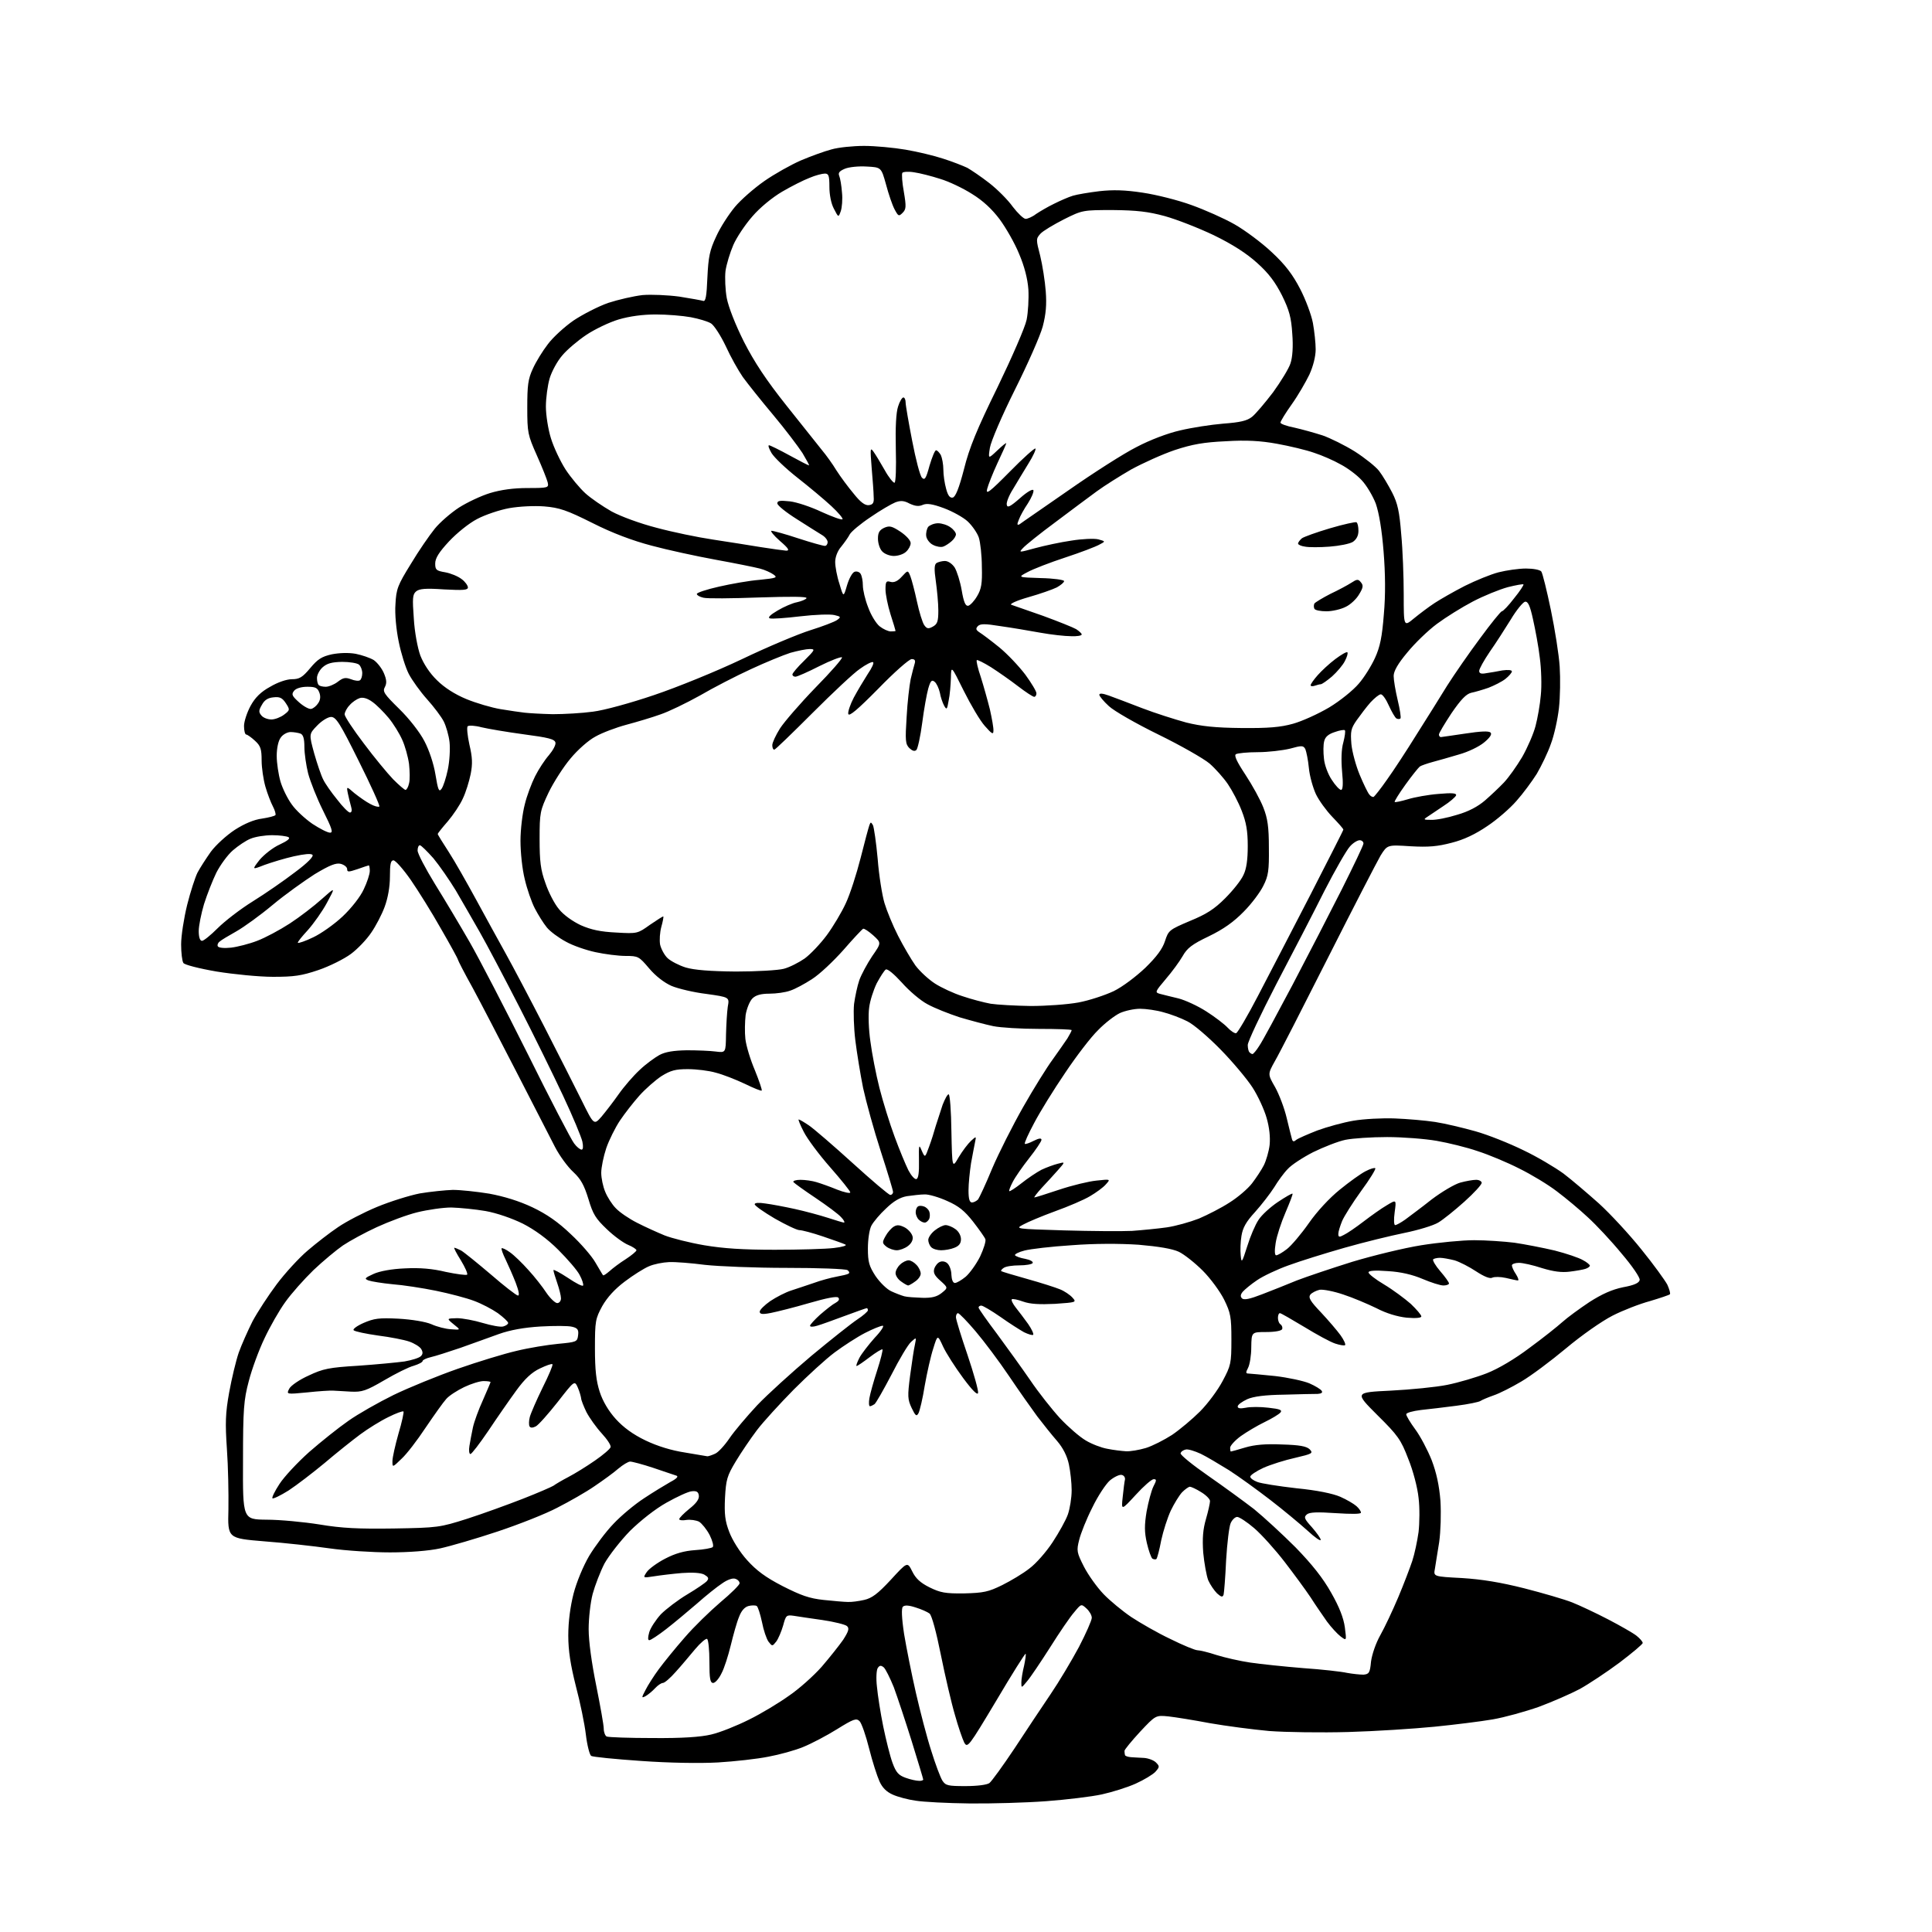 <?xml version="1.0" encoding="UTF-8" standalone="no"?>
<svg 
  version="1.1" 
  xmlns="http://www.w3.org/2000/svg" 
  xmlns:xlink="http://www.w3.org/1999/xlink" 
  xmlns:svg="http://www.w3.org/2000/svg"
  xmlns:rdf="http://www.w3.org/1999/02/22-rdf-syntax-ns#"
  xmlns:cc="http://creativecommons.org/ns#"
  xmlns:dc="http://purl.org/dc/elements/1.1/"
  viewBox="0 0 768 768"
  width="768"
  height="768"
>
<style>svg {background-color: white; }</style>"
<path stroke="none" fill="black" fill-rule="evenodd" d="M385.4,716.9C376.6,716.8 367.0,716.3 364.0,715.8C361.0,715.4 356.9,714.3 354.9,713.4C352.4,712.3 350.7,710.6 349.6,708.1C348.7,706.1 346.8,700.3 345.5,695.1C344.2,689.9 342.5,685.0 341.7,684.2C340.4,682.9 339.3,683.3 332.7,687.4C328.7,689.9 322.6,693.1 319.4,694.4C316.1,695.8 309.8,697.5 305.5,698.3C301.1,699.2 292.1,700.2 285.4,700.6C278.2,701.0 265.9,700.8 254.8,700.0C244.5,699.3 235.6,698.4 235.0,698.0C234.4,697.6 233.4,693.8 232.9,689.6C232.4,685.3 230.6,676.6 228.9,670.2C226.8,661.8 225.9,656.3 225.9,650.1C225.9,644.6 226.7,638.6 228.0,633.5C229.2,628.9 231.8,622.6 234.2,618.5C236.5,614.7 240.8,608.9 243.9,605.7C246.9,602.5 252.3,598.0 256.0,595.6C259.6,593.2 264.4,590.3 266.5,589.1C269.0,587.8 269.8,586.9 268.9,586.6C268.1,586.3 264.0,585.0 259.7,583.5C255.5,582.1 251.3,581.0 250.5,581.0C249.7,581.0 247.6,582.3 245.8,583.8C244.0,585.4 239.7,588.5 236.3,590.8C233.0,593.1 226.3,596.9 221.6,599.3C216.9,601.8 206.2,606.0 197.8,608.8C189.4,611.6 179.1,614.6 175.0,615.5C170.5,616.5 162.5,617.1 155.0,617.1C148.1,617.1 137.3,616.4 131.0,615.5C124.7,614.6 113.0,613.3 105.0,612.7C90.5,611.5 90.5,611.5 90.8,600.0C90.9,593.7 90.7,582.9 90.2,576.0C89.5,565.7 89.6,561.8 91.1,553.5C92.1,548.0 93.8,540.9 94.9,537.7C96.0,534.6 98.5,529.0 100.4,525.2C102.4,521.5 106.7,514.9 110.0,510.5C113.3,506.1 118.8,500.1 122.2,497.2C125.7,494.2 131.1,490.0 134.4,487.8C137.6,485.6 144.5,482.0 149.8,479.8C155.1,477.6 162.8,475.2 166.9,474.4C171.1,473.7 177.0,473.1 180.0,473.0C183.0,473.0 189.6,473.7 194.5,474.5C200.4,475.6 206.3,477.4 211.6,479.9C217.3,482.6 221.9,485.8 226.9,490.6C230.9,494.3 235.3,499.4 236.7,501.9C238.2,504.4 239.5,506.7 239.7,506.9C239.9,507.2 241.0,506.4 242.3,505.3C243.5,504.2 246.4,502.0 248.8,500.5C251.1,499.0 253.0,497.4 253.0,497.0C253.0,496.6 251.5,495.6 249.8,494.9C248.0,494.2 244.1,491.4 241.2,488.6C236.8,484.4 235.7,482.7 233.9,476.6C232.2,471.1 230.9,468.7 227.9,465.9C225.7,463.9 222.4,459.4 220.6,455.9C218.8,452.4 212.0,439.1 205.5,426.5C199.0,413.9 191.1,398.6 187.9,392.7C184.6,386.8 182.0,381.7 182.0,381.4C182.0,381.1 179.0,375.6 175.3,369.2C171.7,362.8 166.2,354.0 163.3,349.8C160.3,345.5 157.2,342.0 156.4,342.0C155.3,342.0 155.0,343.5 155.0,348.5C155.0,352.5 154.2,357.0 152.9,360.5C151.8,363.5 149.4,368.1 147.6,370.7C145.8,373.4 142.2,377.2 139.5,379.2C136.8,381.2 131.0,384.1 126.6,385.6C119.8,387.9 116.9,388.3 108.5,388.3C103.0,388.3 92.9,387.3 86.1,386.2C79.1,385.0 73.3,383.5 72.9,382.8C72.4,382.1 72.0,378.7 72.0,375.4C72.0,372.0 73.1,365.0 74.4,359.7C75.7,354.5 77.6,348.7 78.5,346.9C79.5,345.0 81.9,341.3 83.8,338.6C85.8,335.9 90.1,332.0 93.3,329.9C97.2,327.4 101.0,325.8 104.2,325.4C106.8,325.0 109.2,324.4 109.5,324.0C109.7,323.7 109.3,322.1 108.5,320.6C107.7,319.1 106.3,315.5 105.5,312.7C104.7,309.9 104.0,305.2 104.0,302.3C104.0,297.8 103.6,296.5 101.4,294.5C99.9,293.1 98.3,292.0 97.9,292.0C97.4,292.0 97.0,290.5 97.0,288.6C97.0,286.8 98.2,283.2 99.6,280.6C101.4,277.3 103.7,275.0 107.4,273.0C110.4,271.2 114.0,270.0 116.0,270.0C119.0,270.0 120.2,269.3 123.3,265.6C126.3,262.0 127.9,261.0 131.9,260.1C135.0,259.5 138.6,259.4 141.4,259.9C143.9,260.4 147.1,261.5 148.6,262.4C150.0,263.4 151.8,265.7 152.6,267.6C153.7,270.2 153.8,271.6 153.0,273.1C152.0,274.9 152.7,275.9 158.7,281.8C162.6,285.6 166.9,291.1 168.7,294.6C170.6,298.2 172.4,303.6 173.1,307.9C174.1,314.0 174.5,315.0 175.5,313.6C176.2,312.7 177.3,309.3 178.0,306.0C178.7,302.7 179.0,297.8 178.7,295.0C178.4,292.3 177.3,288.6 176.4,286.8C175.5,285.0 172.5,281.0 169.8,278.0C167.1,275.0 163.8,270.4 162.5,267.9C161.2,265.4 159.4,259.6 158.5,255.1C157.5,250.3 156.9,244.0 157.2,240.2C157.5,234.1 158.1,232.6 163.3,224.2C166.4,219.0 170.7,212.8 172.8,210.2C174.8,207.7 179.2,203.9 182.4,201.8C185.7,199.7 191.2,197.1 194.8,196.0C199.1,194.7 204.1,194.0 209.7,194.0C218.0,194.0 218.2,193.9 217.7,191.7C217.4,190.5 215.5,185.7 213.4,181.0C209.8,172.9 209.6,172.0 209.6,162.0C209.6,153.2 209.9,150.7 211.8,146.6C213.0,143.9 215.7,139.5 217.8,136.8C219.8,134.1 224.4,129.9 228.0,127.4C231.6,125.0 237.8,121.8 241.8,120.4C245.8,119.1 251.9,117.7 255.4,117.3C258.9,117.0 265.5,117.3 270.0,117.9C274.5,118.6 278.8,119.4 279.5,119.6C280.5,120.0 280.9,117.8 281.2,110.3C281.6,102.1 282.1,99.5 284.7,94.0C286.3,90.4 289.7,85.2 292.1,82.3C294.5,79.4 299.8,74.8 303.8,72.0C307.8,69.2 314.4,65.5 318.3,63.8C322.3,62.1 327.8,60.1 330.5,59.4C333.2,58.6 339.1,58.0 343.5,58.0C347.9,58.0 355.3,58.7 360.0,59.5C364.7,60.3 371.4,61.9 375.0,63.1C378.5,64.2 382.8,65.9 384.5,66.7C386.1,67.6 390.1,70.3 393.3,72.8C396.5,75.3 400.7,79.5 402.6,82.2C404.6,84.8 406.9,87.0 407.7,87.0C408.5,87.0 410.4,86.2 411.8,85.1C413.3,84.1 416.5,82.2 419.0,81.0C421.4,79.8 424.8,78.3 426.5,77.8C428.1,77.3 432.9,76.5 437.0,76.0C442.4,75.4 447.2,75.5 454.3,76.6C459.7,77.4 468.4,79.6 473.6,81.5C478.9,83.4 486.6,86.8 490.8,89.2C495.0,91.6 501.7,96.6 505.6,100.3C510.9,105.2 513.9,109.2 516.8,114.8C519.0,119.0 521.3,125.2 521.9,128.4C522.5,131.7 523.0,136.4 523.0,138.9C523.0,141.7 522.0,145.6 520.5,148.9C519.1,151.8 516.0,157.2 513.5,160.7C511.0,164.2 509.0,167.5 509.0,168.0C509.0,168.5 511.5,169.4 514.6,170.0C517.7,170.7 522.7,172.1 525.8,173.1C528.9,174.2 534.6,177.0 538.6,179.5C542.5,182.0 546.9,185.5 548.2,187.2C549.6,189.0 551.9,192.9 553.4,195.8C555.6,200.1 556.3,203.4 557.0,212.3C557.6,218.5 558.0,229.3 558.0,236.3C558.0,249.2 558.0,249.2 562.1,245.8C564.3,244.0 568.0,241.2 570.3,239.7C572.6,238.2 578.0,235.1 582.3,232.9C586.5,230.8 592.6,228.3 595.7,227.5C598.9,226.7 603.7,226.0 606.6,226.0C609.5,226.0 612.2,226.5 612.7,227.2C613.2,227.9 614.9,234.8 616.5,242.5C618.1,250.2 619.7,260.3 620.0,265.0C620.3,269.7 620.2,277.1 619.7,281.5C619.2,285.9 617.8,292.3 616.5,295.7C615.3,299.2 612.7,304.5 610.9,307.6C609.0,310.6 605.4,315.5 602.8,318.4C600.2,321.4 595.0,325.9 591.2,328.4C586.5,331.6 581.9,333.8 577.1,335.0C571.4,336.5 567.9,336.8 560.7,336.4C551.5,335.8 551.5,335.8 548.8,340.1C547.4,342.5 538.0,360.7 528.0,380.5C518.0,400.3 508.5,418.9 506.8,421.8C503.9,427.0 503.9,427.0 506.9,432.2C508.5,435.1 510.6,440.6 511.5,444.5C512.4,448.4 513.4,452.1 513.6,452.9C513.9,453.9 514.4,453.9 515.3,453.1C516.1,452.5 519.8,450.9 523.6,449.4C527.4,448.0 533.9,446.2 538.0,445.5C542.1,444.8 549.5,444.4 554.5,444.6C559.5,444.8 566.6,445.4 570.5,446.0C574.4,446.6 581.5,448.3 586.5,449.7C591.5,451.1 600.0,454.5 605.5,457.2C611.0,459.8 618.2,464.1 621.5,466.5C624.8,469.0 631.1,474.4 635.6,478.4C640.1,482.5 647.7,490.7 652.5,496.7C657.3,502.6 661.9,509.0 662.8,510.7C663.6,512.5 664.1,514.2 663.8,514.5C663.5,514.8 659.9,516.0 655.9,517.2C651.8,518.3 645.1,520.9 641.0,523.0C636.7,525.2 628.7,530.8 622.5,536.0C616.5,541.0 608.5,547.0 604.7,549.2C601.0,551.4 596.1,553.9 593.7,554.7C591.4,555.5 589.1,556.5 588.5,556.9C588.0,557.3 583.7,558.2 579.0,558.8C574.3,559.4 567.9,560.2 564.8,560.5C561.6,560.9 559.0,561.6 559.0,562.2C559.0,562.8 560.6,565.5 562.6,568.2C564.6,570.9 567.5,576.4 569.1,580.4C571.0,585.4 572.1,590.4 572.6,596.6C572.9,601.9 572.7,608.6 572.1,613.0C571.4,617.1 570.7,621.9 570.4,623.6C569.8,626.7 569.8,626.7 581.2,627.3C589.1,627.8 596.5,629.0 606.0,631.4C613.4,633.3 622.0,635.8 625.0,637.0C628.0,638.2 634.4,641.2 639.2,643.7C644.0,646.2 649.1,649.1 650.5,650.2C651.9,651.3 653.0,652.6 653.0,653.1C653.0,653.6 648.8,657.1 643.8,660.9C638.7,664.7 631.6,669.4 628.0,671.4C624.4,673.3 617.1,676.5 611.7,678.5C606.3,680.4 598.0,682.7 593.3,683.5C588.7,684.3 578.2,685.6 570.2,686.4C562.1,687.2 546.7,688.2 536.0,688.5C525.3,688.8 511.1,688.6 504.5,688.1C497.9,687.5 487.3,686.1 481.0,685.0C474.7,683.8 467.2,682.6 464.5,682.3C459.4,681.8 459.4,681.8 453.2,688.4C449.8,692.1 447.0,695.5 447.0,696.0C447.0,696.6 447.1,697.3 447.2,697.7C447.4,698.1 448.4,698.4 449.5,698.5C450.6,698.6 452.9,698.7 454.7,698.8C456.4,698.9 458.6,699.7 459.5,700.6C461.0,702.1 461.0,702.4 459.3,704.3C458.3,705.4 454.8,707.5 451.5,709.0C448.2,710.5 442.1,712.4 438.0,713.3C433.9,714.2 423.9,715.4 415.9,716.0C407.8,716.6 394.1,717.0 385.4,716.9zM383.8,710.0C388.5,710.0 392.3,709.5 393.3,708.8C394.2,708.1 398.7,701.9 403.3,695.0C407.8,688.1 414.3,678.4 417.6,673.5C421.0,668.5 426.0,660.1 428.9,654.7C431.7,649.3 434.0,644.1 434.0,643.1C434.0,642.1 433.1,640.5 431.9,639.4C429.8,637.5 429.8,637.5 427.0,640.9C425.4,642.7 421.1,649.0 417.4,654.9C413.7,660.7 409.6,666.8 408.3,668.3C406.0,671.1 406.0,671.1 406.0,668.8C406.0,667.5 406.5,664.5 407.1,662.1C407.6,659.7 407.9,657.6 407.7,657.4C407.5,657.2 402.2,665.6 396.0,676.1C385.1,694.3 384.6,695.0 383.3,692.7C382.6,691.3 380.9,686.4 379.6,681.7C378.2,677.0 375.7,666.2 374.0,657.8C372.2,648.8 370.4,642.1 369.5,641.4C368.7,640.8 366.3,639.7 364.0,639.0C361.3,638.1 359.6,638.0 358.9,638.7C358.3,639.3 358.4,643.0 359.4,649.6C360.3,655.0 362.4,665.6 364.1,673.0C365.8,680.4 368.5,690.8 370.2,696.0C371.8,701.2 373.8,706.5 374.6,707.8C375.9,709.8 376.8,710.0 383.8,710.0zM365.2,707.9C366.2,708.0 367.0,707.7 367.0,707.4C367.0,707.1 364.9,700.2 362.4,692.1C359.9,684.1 356.7,674.5 355.3,670.7C353.8,667.0 352.0,663.4 351.3,662.8C350.2,661.9 349.6,662.0 348.9,663.1C348.4,663.9 348.2,667.2 348.6,670.5C348.9,673.8 350.0,680.9 351.1,686.3C352.2,691.6 353.8,698.1 354.8,700.8C356.2,704.6 357.2,705.7 360.0,706.7C361.9,707.4 364.3,707.9 365.2,707.9zM259.5,690.9C271.2,691.0 278.5,690.5 282.7,689.5C286.2,688.7 292.9,686.0 297.7,683.6C302.6,681.2 309.7,676.9 313.6,674.1C317.6,671.4 323.4,666.2 326.6,662.6C329.7,659.0 333.6,654.1 335.2,651.8C337.3,648.5 337.7,647.3 336.7,646.4C336.1,645.8 331.7,644.7 327.0,644.0C322.3,643.3 317.1,642.6 315.5,642.3C312.6,641.9 312.4,642.1 311.3,646.2C310.6,648.6 309.4,651.4 308.6,652.5C307.0,654.5 307.0,654.5 305.5,652.6C304.7,651.5 303.5,648.0 302.9,644.8C302.2,641.6 301.3,638.7 300.8,638.4C300.3,638.1 298.8,638.1 297.6,638.4C296.0,638.8 294.7,640.3 293.8,642.7C292.9,644.8 291.5,649.9 290.5,654.0C289.5,658.1 287.9,663.2 286.8,665.2C285.8,667.3 284.3,669.0 283.5,669.0C282.3,669.0 282.0,667.3 282.0,660.6C282.0,655.9 281.6,651.9 281.1,651.5C280.6,651.2 278.4,653.1 276.3,655.6C274.2,658.1 270.8,662.2 268.6,664.6C266.5,667.0 264.2,669.0 263.5,669.0C262.9,669.0 261.5,669.9 260.4,671.1C259.4,672.2 257.7,673.6 256.7,674.2C255.0,675.1 254.9,675.0 256.6,671.8C257.5,670.0 259.9,666.2 261.9,663.5C263.9,660.8 268.5,655.1 272.2,650.9C275.8,646.7 282.2,640.5 286.4,636.9C290.6,633.4 294.0,630.0 294.0,629.4C294.0,628.7 293.3,627.9 292.3,627.6C291.4,627.2 289.2,627.9 287.1,629.4C285.1,630.7 280.6,634.3 277.0,637.5C273.4,640.6 267.9,645.2 264.8,647.6C261.7,650.0 258.7,652.0 258.1,652.0C257.5,652.0 257.5,650.9 258.1,648.8C258.6,647.1 260.7,643.9 262.7,641.7C264.8,639.6 269.5,636.0 273.2,633.8C276.9,631.6 280.4,629.2 281.0,628.5C281.9,627.4 281.6,626.9 279.9,625.9C278.5,625.2 275.3,625.0 271.1,625.3C267.5,625.6 262.5,626.2 260.0,626.6C255.5,627.3 255.5,627.3 257.1,624.9C258.0,623.6 261.3,621.2 264.4,619.6C268.4,617.5 272.0,616.5 276.3,616.2C279.7,616.0 282.9,615.4 283.3,615.0C283.8,614.6 283.2,612.4 282.1,610.2C280.9,607.9 279.0,605.6 277.9,604.9C276.7,604.3 274.5,604.0 272.9,604.2C271.3,604.5 270.0,604.3 270.0,603.9C270.0,603.4 271.8,601.6 274.0,599.8C276.8,597.6 278.0,595.9 277.8,594.5C277.6,593.0 276.9,592.6 275.0,592.8C273.6,592.9 269.1,595.0 265.0,597.3C260.5,599.8 254.7,604.4 250.5,608.5C246.7,612.4 242.1,618.3 240.3,621.5C238.6,624.8 236.5,630.3 235.6,633.6C234.7,637.0 234.0,643.3 234.0,647.6C234.0,652.5 235.2,661.1 237.0,670.0C238.6,678.0 240.0,685.7 240.0,687.2C240.0,688.6 240.6,690.1 241.2,690.3C241.9,690.6 250.2,690.9 259.5,690.9zM542.0,665.7C544.2,665.5 544.6,665.0 545.0,660.5C545.4,657.6 546.9,653.2 548.7,650.0C550.4,647.0 553.6,640.2 555.8,635.0C558.0,629.8 560.5,623.2 561.4,620.5C562.3,617.8 563.4,612.6 563.9,609.0C564.3,605.5 564.4,599.3 563.9,595.4C563.5,591.4 561.7,584.5 559.8,579.9C556.9,572.3 555.7,570.6 547.5,562.5C538.5,553.5 538.5,553.5 552.8,552.8C560.7,552.4 570.9,551.4 575.3,550.5C579.8,549.6 586.9,547.5 591.0,545.9C595.6,544.1 602.2,540.2 608.0,535.8C613.2,532.0 619.1,527.3 621.1,525.5C623.1,523.7 627.9,520.2 631.8,517.6C636.8,514.4 640.8,512.6 645.2,511.7C649.6,510.9 651.6,510.0 651.8,508.8C652.0,507.9 648.8,503.2 644.6,498.3C640.5,493.3 634.5,486.9 631.2,483.9C628.0,480.9 622.5,476.3 618.9,473.6C615.4,470.9 608.6,466.8 603.9,464.5C599.2,462.1 591.8,459.0 587.4,457.6C583.1,456.1 575.7,454.3 571.1,453.5C566.5,452.7 557.6,452.0 551.4,452.0C545.2,452.0 537.7,452.5 534.8,453.1C531.9,453.7 526.1,456.0 522.0,458.0C517.9,460.1 513.3,463.1 511.9,464.7C510.4,466.2 508.0,469.5 506.5,472.0C504.9,474.5 501.5,478.9 498.9,481.8C495.3,485.7 494.0,488.1 493.5,491.3C493.1,493.6 493.0,497.1 493.2,499.0C493.5,502.3 493.7,502.0 495.8,495.4C497.0,491.5 499.0,486.8 500.3,484.9C501.5,483.0 505.0,479.8 508.0,477.8C511.0,475.8 513.6,474.3 513.8,474.5C514.0,474.7 512.7,478.0 511.0,482.0C509.3,485.9 507.5,491.4 507.1,494.1C506.6,497.2 506.7,499.0 507.3,499.0C507.9,499.0 509.8,497.9 511.6,496.5C513.3,495.2 517.3,490.5 520.3,486.2C523.5,481.6 528.5,476.2 532.6,472.9C536.4,469.8 541.0,466.5 542.8,465.6C544.7,464.6 546.4,464.1 546.7,464.4C547.0,464.7 544.5,468.8 541.1,473.4C537.7,478.1 534.3,483.5 533.5,485.4C532.7,487.4 532.0,489.6 532.0,490.5C532.0,491.8 532.4,491.9 534.2,490.9C535.5,490.3 539.0,487.9 542.0,485.6C545.0,483.3 549.2,480.3 551.3,479.1C555.1,476.8 555.1,476.8 554.4,481.9C554.0,484.8 554.1,487.0 554.6,487.0C555.1,487.0 556.9,486.0 558.6,484.8C560.3,483.5 565.1,480.0 569.1,476.8C573.2,473.7 578.3,470.7 580.5,470.1C582.7,469.5 585.5,469.0 586.8,469.0C588.0,469.0 589.0,469.6 589.0,470.2C589.0,470.9 585.9,474.3 582.1,477.7C578.3,481.1 573.6,484.9 571.7,486.0C569.7,487.2 563.7,489.0 558.3,490.1C552.9,491.2 542.2,493.8 534.5,496.0C526.8,498.2 516.8,501.3 512.2,503.0C507.7,504.6 502.0,507.3 499.7,508.9C497.3,510.5 494.8,512.6 494.0,513.5C493.1,514.6 493.0,515.4 493.7,516.1C494.5,516.9 496.8,516.4 501.7,514.5C505.4,513.1 511.6,510.6 515.5,509.0C519.4,507.5 529.2,504.2 537.5,501.6C545.8,499.1 558.1,496.1 565.0,495.0C571.9,493.9 581.3,493.0 586.0,493.0C590.7,493.0 597.9,493.5 602.0,494.0C606.1,494.6 613.3,496.0 618.0,497.1C622.7,498.3 627.7,500.0 629.2,500.9C630.8,501.7 632.0,502.8 632.0,503.1C632.0,503.5 631.2,504.1 630.2,504.4C629.3,504.7 626.5,505.2 624.0,505.5C620.8,505.9 617.6,505.5 613.0,504.1C609.4,502.9 605.3,502.0 603.8,502.0C602.2,502.0 601.0,502.5 601.0,503.0C601.0,503.6 601.7,505.2 602.6,506.5C603.5,507.9 603.8,509.0 603.4,509.0C602.9,509.0 600.7,508.5 598.6,508.0C596.4,507.5 594.0,507.5 593.2,507.9C592.3,508.4 590.0,507.5 586.8,505.4C584.1,503.6 580.2,501.6 578.2,501.0C576.2,500.5 573.6,500.0 572.4,500.0C571.3,500.0 570.0,500.3 569.7,500.6C569.4,501.0 570.6,503.1 572.5,505.3C574.4,507.5 576.0,509.7 576.0,510.2C576.0,510.6 575.0,511.0 573.8,511.0C572.5,511.0 568.8,509.8 565.5,508.4C561.5,506.7 556.9,505.6 551.8,505.3C546.6,504.9 544.0,505.1 544.0,505.8C544.0,506.4 546.8,508.6 550.2,510.6C553.7,512.7 558.4,516.2 560.8,518.3C563.1,520.5 565.0,522.7 565.0,523.3C565.0,523.9 562.8,524.1 559.2,523.8C555.5,523.4 551.1,522.1 547.1,520.0C543.6,518.3 537.7,515.8 534.0,514.6C530.2,513.3 526.0,512.5 524.6,512.7C523.2,513.0 521.5,513.9 520.9,514.6C520.0,515.8 520.8,517.2 525.2,521.8C528.1,524.9 531.6,529.0 532.9,530.8C534.2,532.6 535.0,534.4 534.7,534.7C534.4,535.0 532.6,534.7 530.8,534.1C528.9,533.5 523.4,530.5 518.5,527.5C513.5,524.5 509.2,522.0 508.8,522.0C508.3,522.0 508.0,522.9 508.0,523.9C508.0,525.0 508.5,526.2 509.1,526.5C509.6,526.9 509.9,527.7 509.7,528.3C509.5,529.0 506.9,529.5 503.4,529.5C497.5,529.5 497.5,529.5 497.4,535.5C497.4,538.8 496.8,542.5 496.1,543.8C495.2,545.5 495.2,546.0 496.2,546.0C496.9,546.0 501.7,546.5 506.9,547.0C512.0,547.6 518.1,548.9 520.5,549.9C522.8,550.9 525.1,552.3 525.4,552.9C525.9,553.6 525.2,554.0 523.8,554.1C522.5,554.1 516.5,554.2 510.5,554.4C502.9,554.5 498.3,555.1 495.8,556.2C493.7,557.2 492.0,558.4 492.0,559.1C492.0,559.9 493.1,560.0 495.2,559.6C497.0,559.2 501.1,559.2 504.3,559.6C508.8,560.1 509.8,560.5 509.0,561.5C508.4,562.2 505.6,563.9 502.7,565.3C499.8,566.7 495.6,569.2 493.2,570.9C490.9,572.6 489.0,574.7 489.0,575.5C489.0,576.3 489.1,577.0 489.3,577.0C489.5,577.0 492.0,576.3 495.0,575.4C498.7,574.3 503.2,573.9 509.6,574.2C516.6,574.4 519.3,574.9 520.6,576.1C522.1,577.7 521.7,577.9 514.9,579.5C510.8,580.4 505.1,582.2 502.2,583.5C499.4,584.8 497.0,586.4 497.0,587.0C497.0,587.6 498.2,588.5 499.8,589.1C501.3,589.7 508.3,590.8 515.3,591.6C523.5,592.4 529.8,593.7 532.8,595.0C535.3,596.1 538.2,597.8 539.2,598.7C540.2,599.6 541.0,600.7 541.0,601.3C541.0,601.9 537.2,601.9 531.0,601.5C523.6,601.0 520.6,601.1 519.5,602.0C518.2,603.1 518.5,603.8 521.5,607.1C523.4,609.3 525.0,611.5 525.0,612.1C525.0,612.8 522.6,611.1 519.7,608.4C516.7,605.7 510.1,600.2 504.9,596.2C499.7,592.2 492.4,586.9 488.5,584.4C484.6,582.0 479.6,579.0 477.3,577.9C474.9,576.8 472.3,576.0 471.4,576.2C470.4,576.4 469.5,577.0 469.3,577.7C469.1,578.3 474.0,582.3 480.2,586.6C486.4,590.9 494.6,596.9 498.5,599.9C502.3,603.0 509.7,609.8 515.0,615.1C521.6,621.9 525.9,627.3 529.2,633.2C532.4,638.8 534.1,643.2 534.6,646.9C535.3,652.3 535.3,652.3 532.9,650.5C531.6,649.5 529.2,646.9 527.5,644.6C525.9,642.3 522.9,638.0 521.0,635.0C519.0,632.0 514.3,625.6 510.6,620.8C506.9,616.0 501.5,610.0 498.6,607.5C495.7,605.0 492.6,603.0 491.8,603.0C491.0,603.0 489.8,604.1 489.2,605.5C488.6,606.8 487.8,613.5 487.4,620.2C487.1,627.0 486.6,633.1 486.4,633.9C486.0,635.0 485.5,634.9 483.8,633.4C482.7,632.3 481.1,630.0 480.3,628.2C479.6,626.4 478.7,621.4 478.3,617.2C477.9,611.5 478.2,607.9 479.4,603.8C480.3,600.7 481.0,597.5 481.0,596.7C481.0,595.9 479.4,594.3 477.4,593.1C475.5,591.9 473.5,591.0 473.0,591.0C472.5,591.0 471.1,592.0 469.9,593.2C468.7,594.5 466.7,597.8 465.4,600.5C464.1,603.3 462.4,608.6 461.6,612.3C460.9,616.1 460.0,619.4 459.7,619.7C459.4,620.0 458.7,619.9 458.1,619.6C457.6,619.2 456.6,616.4 455.9,613.4C454.9,609.0 454.9,606.3 455.8,600.8C456.5,597.0 457.7,592.5 458.5,590.9C459.8,588.4 459.8,588.0 458.6,588.0C457.8,588.0 454.6,590.8 451.5,594.2C445.7,600.5 445.7,600.5 446.3,595.0C446.6,592.0 447.0,588.9 447.2,588.1C447.3,587.3 446.8,586.5 445.9,586.3C445.0,586.1 442.9,587.1 441.2,588.5C439.6,589.9 436.4,594.7 434.2,599.3C431.9,603.8 429.6,609.6 429.0,612.1C427.9,616.4 428.0,617.1 430.9,622.8C432.6,626.1 436.1,631.0 438.7,633.7C441.3,636.4 446.3,640.5 449.7,642.8C453.2,645.1 460.1,649.1 465.2,651.5C470.2,654.0 475.1,656.0 476.0,656.0C476.9,656.0 480.3,656.8 483.6,657.9C486.8,658.9 492.9,660.3 497.0,660.9C501.1,661.5 510.6,662.5 518.0,663.1C525.4,663.6 533.3,664.5 535.5,665.0C537.7,665.4 540.6,665.7 542.0,665.7zM337.0,636.8C338.4,636.9 341.3,636.5 343.5,636.0C346.6,635.3 348.9,633.6 354.1,628.0C360.7,620.8 360.7,620.8 362.6,624.6C364.0,627.5 365.9,629.2 369.5,631.0C373.8,633.1 375.7,633.5 383.3,633.4C391.0,633.2 392.9,632.8 398.4,630.1C401.8,628.4 406.7,625.5 409.2,623.5C411.8,621.6 415.9,616.9 418.4,613.1C420.9,609.3 423.7,604.3 424.5,602.0C425.3,599.7 426.0,595.4 426.0,592.4C426.0,589.5 425.5,584.9 424.9,582.1C424.2,578.8 422.6,575.6 420.2,572.8C418.1,570.4 414.6,566.0 412.3,563.0C410.1,560.0 405.0,552.8 401.1,547.0C397.2,541.2 391.2,533.2 387.8,529.2C384.5,525.3 381.3,522.0 380.8,522.0C380.4,522.0 380.0,522.7 380.0,523.6C380.0,524.5 382.1,531.3 384.6,538.6C387.1,546.0 389.0,552.8 388.8,553.7C388.6,554.8 386.5,552.7 382.8,547.7C379.7,543.5 376.1,537.9 374.9,535.3C372.7,530.5 372.7,530.5 371.0,536.0C370.0,539.0 368.5,545.7 367.6,550.8C366.8,555.9 365.6,560.9 365.1,561.8C364.3,563.2 363.9,562.8 362.4,559.7C360.8,556.3 360.7,555.1 361.8,546.7C362.5,541.6 363.3,536.1 363.7,534.5C364.3,531.5 364.3,531.5 362.2,533.4C361.0,534.4 357.5,540.3 354.4,546.4C351.2,552.5 348.2,557.8 347.6,558.2C347.0,558.6 346.2,559.0 345.8,559.0C345.4,559.0 345.3,557.5 345.6,555.8C345.9,554.0 347.3,549.0 348.7,544.7C350.1,540.4 351.0,536.7 350.8,536.4C350.5,536.2 348.2,537.6 345.7,539.5C343.2,541.4 340.9,543.0 340.5,543.0C340.2,543.0 340.7,541.6 341.6,539.8C342.5,538.1 345.3,534.5 347.7,531.8C350.2,529.2 351.6,527.0 350.9,527.0C350.1,527.0 346.9,528.3 343.8,529.9C340.7,531.5 335.3,535.0 331.8,537.6C328.3,540.2 321.0,546.9 315.5,552.4C310.0,558.0 303.4,565.2 300.9,568.5C298.4,571.8 294.6,577.4 292.5,580.9C289.0,586.7 288.6,588.2 288.2,595.4C287.9,601.9 288.2,604.6 289.9,609.0C291.1,612.2 294.1,617.0 297.0,620.2C300.7,624.3 304.3,627.0 311.1,630.5C318.4,634.2 321.7,635.4 327.4,636.0C331.3,636.4 335.6,636.8 337.0,636.8zM156.5,607.6C174.0,607.3 174.8,607.2 185.8,603.7C192.0,601.7 201.9,598.1 207.8,595.8C213.7,593.5 219.2,591.1 220.0,590.6C220.8,590.0 223.5,588.4 226.0,587.1C228.5,585.8 233.2,582.9 236.5,580.6C239.7,578.4 242.5,576.0 242.7,575.3C243.0,574.6 241.4,572.2 239.2,569.8C237.0,567.4 234.3,563.6 233.1,561.3C232.0,559.0 231.0,556.5 231.0,555.8C230.9,555.1 230.4,553.2 229.7,551.6C228.4,548.7 228.4,548.7 221.7,557.3C217.9,562.1 214.1,566.4 213.0,567.0C211.8,567.6 210.9,567.7 210.5,567.0C210.2,566.5 210.2,564.8 210.6,563.3C211.0,561.8 213.3,556.5 215.7,551.6C218.1,546.8 219.9,542.6 219.6,542.3C219.3,542.0 217.1,542.8 214.6,544.0C211.4,545.5 208.6,548.1 205.2,552.8C202.5,556.5 197.5,563.7 194.1,568.8C190.7,573.8 187.5,578.0 187.0,578.0C186.5,578.0 186.3,576.5 186.6,574.8C186.9,573.0 187.5,569.7 188.0,567.4C188.5,565.1 190.3,560.2 192.0,556.5C193.6,552.8 195.0,549.6 195.0,549.4C195.0,549.2 193.8,549.0 192.2,549.0C190.7,549.0 187.2,550.1 184.5,551.4C181.8,552.7 178.5,554.8 177.4,556.1C176.2,557.4 172.6,562.5 169.2,567.5C165.9,572.5 161.6,578.1 159.6,579.9C156.0,583.4 156.0,583.4 156.0,580.8C156.0,579.4 157.1,574.5 158.4,569.9C159.8,565.3 160.6,561.3 160.4,561.1C160.1,560.8 157.4,561.8 154.4,563.3C151.3,564.8 146.3,567.9 143.2,570.2C140.1,572.5 133.7,577.6 129.0,581.6C124.3,585.5 117.9,590.4 114.7,592.5C111.5,594.5 108.6,595.9 108.3,595.6C108.0,595.3 109.2,592.8 111.1,589.9C112.9,587.1 118.2,581.4 122.9,577.2C127.6,573.1 134.6,567.5 138.5,564.8C142.3,562.1 150.4,557.5 156.5,554.5C162.5,551.6 174.0,546.9 182.0,544.1C190.0,541.3 200.5,538.1 205.3,537.0C210.2,535.8 217.6,534.6 221.8,534.2C229.2,533.5 229.5,533.4 229.8,530.8C230.1,528.6 229.6,527.9 227.4,527.4C225.9,527.0 220.3,527.0 214.9,527.3C208.3,527.7 202.8,528.7 198.3,530.3C194.5,531.7 187.7,534.1 183.0,535.8C178.3,537.4 173.0,539.1 171.2,539.5C169.5,539.9 168.0,540.6 168.0,541.0C168.0,541.5 166.4,542.3 164.5,542.9C162.5,543.4 157.3,546.0 152.7,548.7C145.5,552.9 143.9,553.4 139.5,553.2C136.8,553.0 133.6,552.9 132.5,552.8C131.4,552.7 126.7,553.0 122.1,553.5C113.8,554.3 113.8,554.3 115.0,552.0C115.6,550.8 119.1,548.4 122.7,546.8C128.4,544.1 130.8,543.6 142.4,542.9C149.6,542.4 157.9,541.6 160.8,541.2C163.7,540.7 166.6,539.8 167.3,539.1C168.1,538.3 168.2,537.5 167.4,536.2C166.8,535.3 164.7,534.0 162.7,533.3C160.7,532.6 155.1,531.5 150.3,530.9C145.4,530.2 141.1,529.3 140.6,528.8C140.1,528.4 141.8,527.1 144.5,525.9C148.7,524.1 150.6,523.8 158.4,524.2C163.7,524.5 169.2,525.4 171.5,526.4C173.7,527.4 177.2,528.3 179.3,528.4C183.2,528.7 183.2,528.7 180.3,526.4C177.5,524.1 177.5,524.1 181.7,524.0C183.9,524.0 188.6,524.9 191.9,525.9C195.3,526.9 198.9,527.6 200.0,527.3C201.1,527.0 202.0,526.4 202.0,525.9C202.0,525.4 200.2,523.7 197.9,522.0C195.6,520.4 191.4,518.2 188.4,517.1C185.5,516.0 178.7,514.2 173.3,513.1C167.9,512.0 160.1,510.8 156.0,510.5C151.9,510.1 147.6,509.4 146.5,509.0C144.7,508.3 145.0,508.0 148.5,506.4C150.9,505.3 155.8,504.4 161.0,504.2C166.8,503.9 171.9,504.3 177.2,505.6C181.5,506.5 185.3,507.0 185.7,506.7C186.0,506.3 184.9,503.8 183.2,501.0C181.5,498.3 180.3,496.0 180.6,496.0C180.9,496.0 182.1,496.5 183.3,497.1C184.5,497.8 189.8,502.1 195.1,506.6C200.4,511.2 205.3,515.0 205.9,515.0C206.6,515.0 206.2,513.1 205.0,509.9C203.9,507.1 202.1,503.0 201.0,500.7C199.9,498.5 199.2,496.5 199.4,496.2C199.7,496.0 201.2,496.7 202.7,497.8C204.3,498.9 207.6,502.1 210.0,504.8C212.5,507.5 215.7,511.6 217.2,513.9C218.7,516.1 220.7,518.0 221.5,518.0C222.3,518.0 223.0,517.2 223.0,516.1C223.0,515.1 222.3,512.3 221.5,510.0C220.7,507.7 220.0,505.4 220.0,504.9C220.0,504.5 222.6,505.9 225.8,508.0C228.9,510.1 231.6,511.5 231.8,511.0C232.0,510.5 231.4,508.6 230.4,506.8C229.5,505.0 225.6,500.5 221.9,496.8C217.5,492.4 212.5,488.8 207.8,486.4C203.5,484.3 197.5,482.2 193.0,481.4C188.9,480.7 182.8,480.1 179.4,480.0C176.1,480.0 170.0,480.9 165.9,481.9C161.8,482.9 154.6,485.6 149.8,487.8C145.0,490.0 139.0,493.3 136.3,495.1C133.7,496.9 128.4,501.3 124.6,504.9C120.9,508.5 115.8,514.2 113.4,517.6C111.0,520.9 107.3,527.4 105.1,532.1C102.9,536.7 100.1,544.3 98.9,549.0C96.9,556.5 96.6,560.1 96.6,580.7C96.5,604.0 96.5,604.0 106.0,604.1C111.2,604.1 120.7,605.0 127.0,606.0C135.9,607.5 142.5,607.8 156.5,607.6zM281.2,578.9C281.6,578.9 282.9,578.5 284.2,577.9C285.5,577.4 288.1,574.5 290.0,571.7C291.9,568.9 296.9,563.0 301.0,558.6C305.1,554.3 314.8,545.5 322.5,539.0C330.2,532.6 338.4,526.1 340.8,524.5C343.1,523.0 345.0,521.3 345.0,520.9C345.0,520.4 344.8,520.0 344.6,520.0C344.3,520.0 340.4,521.4 335.8,523.1C331.2,524.8 326.3,526.6 324.8,527.0C323.2,527.5 322.0,527.5 322.0,527.0C322.0,526.6 323.8,524.6 325.9,522.7C328.1,520.8 330.8,518.6 332.0,518.0C333.4,517.2 333.9,516.5 333.2,515.8C332.6,515.2 328.5,516.0 321.6,518.0C315.8,519.7 309.0,521.4 306.5,521.9C303.0,522.6 302.0,522.4 302.0,521.4C302.0,520.7 303.9,518.8 306.2,517.2C308.6,515.6 312.3,513.7 314.5,513.0C316.7,512.3 320.8,510.9 323.5,510.0C326.2,509.0 330.3,507.9 332.5,507.5C334.7,507.1 336.9,506.6 337.3,506.3C337.8,506.0 337.6,505.4 336.9,504.9C336.1,504.4 325.2,504.0 312.7,504.0C300.2,504.0 285.6,503.4 280.2,502.8C274.9,502.1 268.5,501.6 266.0,501.7C263.5,501.8 259.9,502.5 257.9,503.4C256.0,504.2 251.7,506.9 248.4,509.4C244.4,512.4 241.4,515.7 239.4,519.2C236.7,524.2 236.5,525.1 236.5,536.0C236.5,544.6 237.0,549.0 238.4,553.3C239.6,557.0 241.9,560.9 244.8,564.1C247.8,567.4 251.6,570.2 256.6,572.6C261.4,574.9 267.0,576.6 272.3,577.4C276.8,578.2 280.8,578.8 281.2,578.9zM447.6,576.9C449.3,577.0 452.8,576.4 455.5,575.6C458.1,574.8 462.8,572.4 465.9,570.4C469.0,568.3 474.0,564.1 477.0,561.1C480.1,558.0 484.1,552.6 486.0,549.0C489.3,542.8 489.5,542.0 489.5,532.5C489.5,523.5 489.2,521.9 486.6,516.6C485.0,513.4 481.2,508.2 478.1,505.1C475.0,502.0 470.7,498.6 468.6,497.6C466.0,496.4 460.7,495.5 452.6,494.8C445.0,494.3 435.1,494.3 426.0,495.0C418.0,495.5 409.6,496.5 407.3,497.1C404.9,497.7 403.2,498.6 403.5,499.0C403.8,499.4 405.6,500.1 407.5,500.4C409.5,500.8 410.8,501.5 410.5,502.1C410.1,502.6 407.8,503.0 405.2,503.0C402.6,503.0 399.8,503.4 399.0,504.0C398.2,504.5 397.8,505.1 398.0,505.3C398.3,505.5 402.9,506.9 408.3,508.4C413.7,509.9 419.6,511.8 421.3,512.5C423.1,513.2 425.3,514.7 426.3,515.8C428.0,517.7 427.9,517.7 419.4,518.3C413.2,518.6 409.5,518.4 406.7,517.4C404.5,516.6 402.5,516.2 402.2,516.5C401.9,516.8 402.6,518.3 403.8,519.8C405.0,521.3 407.2,524.2 408.7,526.3C410.1,528.3 411.0,530.3 410.7,530.6C410.4,530.9 408.8,530.4 407.1,529.6C405.5,528.7 401.2,526.0 397.7,523.5C394.1,521.0 390.7,519.0 390.1,519.0C389.5,519.0 389.0,519.3 389.0,519.8C389.0,520.2 392.3,524.9 396.3,530.2C400.2,535.5 406.2,543.8 409.5,548.6C412.8,553.5 418.2,560.3 421.4,563.8C424.7,567.3 429.2,571.2 431.6,572.6C433.9,574.0 437.8,575.5 440.1,575.9C442.5,576.4 445.9,576.8 447.6,576.9zM366.6,515.9C370.4,516.0 372.4,515.5 374.3,514.0C376.9,511.9 376.9,511.9 373.8,509.1C371.5,507.1 370.9,505.9 371.4,504.3C371.8,503.1 372.8,501.9 373.7,501.6C374.6,501.2 376.0,501.5 376.7,502.3C377.5,503.1 378.2,505.1 378.2,506.8C378.3,508.7 378.8,510.0 379.6,510.0C380.3,510.0 382.2,508.9 383.9,507.5C385.5,506.1 388.1,502.5 389.6,499.5C391.0,496.5 392.0,493.4 391.7,492.6C391.4,491.8 389.2,488.7 386.8,485.6C383.5,481.4 381.1,479.4 376.5,477.4C373.2,475.9 369.1,474.7 367.5,474.8C365.9,474.8 362.7,475.2 360.5,475.5C357.7,476.0 355.2,477.5 352.2,480.4C349.8,482.6 347.2,485.7 346.4,487.2C345.6,488.7 345.0,492.7 345.0,496.3C345.0,501.7 345.5,503.3 348.0,507.2C349.7,509.7 352.5,512.5 354.3,513.3C356.0,514.1 358.4,515.0 359.5,515.3C360.6,515.6 363.8,515.8 366.6,515.9zM361.0,511.0C360.7,511.0 359.4,510.3 358.2,509.4C357.0,508.6 356.0,507.1 356.0,506.1C356.0,505.1 356.8,503.6 357.8,502.7C358.8,501.7 360.3,501.0 361.2,501.0C362.0,501.0 363.4,501.8 364.3,502.8C365.3,503.8 366.0,505.4 366.0,506.3C366.0,507.2 365.0,508.6 363.8,509.4C362.6,510.3 361.3,511.0 361.0,511.0zM308.0,496.8C317.6,496.8 328.2,496.5 331.5,496.1C334.9,495.7 336.9,495.1 336.0,494.7C335.2,494.3 331.2,492.9 327.1,491.5C323.0,490.1 318.8,489.0 317.8,489.0C316.8,489.0 312.4,486.9 308.0,484.4C303.6,481.8 300.0,479.3 300.0,478.7C300.0,478.1 301.7,478.0 304.2,478.4C306.6,478.7 311.9,479.7 316.0,480.6C320.1,481.5 326.0,483.1 329.1,484.1C332.2,485.1 335.1,486.0 335.5,486.0C335.9,486.0 335.5,485.0 334.4,483.9C333.4,482.7 328.8,479.3 324.2,476.2C319.7,473.2 315.7,470.3 315.4,469.9C315.1,469.4 316.4,469.0 318.2,469.0C320.0,469.0 322.9,469.4 324.5,469.9C326.2,470.4 329.9,471.7 332.8,472.9C335.6,474.0 338.0,474.5 338.0,474.0C338.0,473.5 334.4,469.0 330.0,464.0C325.6,459.0 320.9,452.7 319.5,449.9C318.1,447.2 317.2,445.0 317.5,445.0C317.8,445.0 319.7,446.1 321.6,447.4C323.5,448.7 331.3,455.4 339.0,462.4C346.6,469.3 353.3,475.0 353.9,475.0C354.5,475.0 355.0,474.5 355.0,473.8C355.0,473.2 352.8,465.9 350.1,457.6C347.4,449.3 344.3,438.0 343.1,432.5C342.0,427.0 340.6,418.4 340.0,413.5C339.4,408.6 339.2,402.1 339.5,399.1C339.9,396.2 340.8,391.9 341.6,389.6C342.4,387.4 344.7,383.1 346.7,380.1C350.4,374.8 350.4,374.8 347.1,371.8C345.3,370.2 343.5,369.0 343.1,369.2C342.7,369.4 339.2,373.1 335.3,377.6C331.3,382.1 325.8,387.3 322.8,389.2C319.9,391.1 316.0,393.2 314.1,393.8C312.2,394.5 308.5,395.0 305.9,395.0C302.4,395.0 300.4,395.6 299.1,396.9C298.0,398.0 296.8,401.0 296.4,403.5C296.1,406.1 296.0,410.4 296.3,413.0C296.6,415.7 298.3,421.3 300.1,425.5C301.8,429.7 303.0,433.3 302.8,433.5C302.6,433.8 299.5,432.5 296.0,430.8C292.4,429.1 287.3,427.1 284.5,426.4C281.8,425.6 276.8,425.0 273.4,425.0C268.5,425.0 266.6,425.5 262.9,427.8C260.5,429.4 256.5,432.9 254.1,435.6C251.7,438.3 248.2,442.8 246.4,445.5C244.6,448.2 242.1,453.2 241.0,456.4C239.9,459.7 239.0,464.1 239.0,466.2C239.0,468.3 239.7,471.7 240.6,473.8C241.4,475.8 243.3,478.8 244.8,480.3C246.3,481.9 250.1,484.5 253.3,486.1C256.4,487.7 261.3,489.9 264.2,491.1C267.0,492.2 274.1,494.0 279.9,495.0C287.6,496.3 295.3,496.8 308.0,496.8zM356.5,497.0C355.3,497.0 353.5,496.4 352.4,495.6C350.7,494.2 350.6,493.9 352.0,491.4C352.8,489.9 354.3,488.2 355.3,487.6C356.6,486.8 357.7,486.9 359.8,488.0C361.3,488.9 362.6,490.5 362.8,491.7C363.0,493.0 362.2,494.4 360.8,495.4C359.6,496.3 357.6,497.0 356.5,497.0zM374.1,497.0C372.6,497.0 370.9,496.5 370.2,495.8C369.5,495.1 369.0,493.8 369.0,492.9C369.0,491.9 370.2,490.2 371.6,489.1C373.1,487.9 375.0,487.0 375.9,487.0C376.8,487.0 378.6,487.7 379.8,488.6C381.1,489.5 382.0,491.2 382.0,492.6C382.0,494.3 381.2,495.3 379.4,496.0C378.0,496.6 375.6,497.0 374.1,497.0zM450.0,489.3C454.1,489.0 460.3,488.4 463.8,487.9C467.3,487.4 473.0,485.8 476.6,484.4C480.1,482.9 485.6,480.1 488.8,478.0C492.0,476.0 496.0,472.6 497.7,470.4C499.3,468.3 501.5,465.0 502.4,463.2C503.3,461.4 504.4,457.7 504.7,455.1C505.0,452.0 504.6,448.2 503.5,444.4C502.6,441.2 500.1,435.7 497.9,432.3C495.7,428.9 490.0,422.1 485.2,417.2C480.4,412.3 474.5,407.2 472.0,406.0C469.5,404.7 465.2,403.1 462.5,402.4C459.8,401.6 455.5,401.0 453.2,401.0C450.8,401.0 447.2,401.8 445.2,402.7C443.1,403.7 439.2,406.7 436.5,409.5C433.7,412.2 427.8,419.9 423.4,426.5C418.9,433.1 413.4,442.0 411.1,446.4C408.8,450.7 407.1,454.4 407.4,454.7C407.6,454.9 409.2,454.4 410.9,453.5C412.9,452.5 414.0,452.3 414.0,453.1C414.0,453.7 411.8,457.0 409.1,460.4C406.5,463.7 403.5,468.0 402.6,469.8C401.6,471.7 401.0,473.3 401.2,473.5C401.4,473.7 403.6,472.3 406.0,470.4C408.5,468.4 412.1,466.0 414.0,465.0C415.9,464.1 418.9,463.0 420.5,462.6C423.5,461.8 423.5,461.8 420.5,465.2C418.9,467.0 416.0,470.2 414.1,472.2C412.2,474.3 410.9,476.0 411.2,476.0C411.6,476.0 416.0,474.6 421.1,472.9C426.2,471.2 432.8,469.6 435.9,469.3C441.5,468.7 441.5,468.7 439.6,470.8C438.6,472.0 435.7,474.1 433.3,475.5C431.0,476.9 424.7,479.6 419.4,481.5C414.2,483.4 408.5,485.8 406.7,486.8C403.5,488.5 403.7,488.5 423.0,489.1C433.7,489.4 445.9,489.5 450.0,489.3zM367.6,486.0C366.9,486.0 365.9,485.5 365.2,484.8C364.5,484.1 364.0,482.8 364.0,481.9C364.0,480.9 364.4,479.9 364.9,479.6C365.4,479.2 366.5,479.3 367.3,479.6C368.2,479.9 369.1,480.8 369.4,481.6C369.7,482.4 369.7,483.7 369.4,484.5C369.0,485.3 368.2,486.0 367.6,486.0zM386.4,478.0C387.1,478.0 388.2,477.4 388.8,476.8C389.3,476.1 391.9,470.6 394.4,464.5C397.0,458.4 402.5,447.5 406.7,440.1C410.9,432.7 416.2,424.2 418.5,421.1C420.7,418.0 423.3,414.3 424.3,412.8C425.2,411.3 426.0,409.8 426.0,409.5C426.0,409.2 420.2,409.0 413.0,409.0C405.9,409.0 397.7,408.5 394.8,407.9C391.9,407.3 385.9,405.7 381.5,404.4C377.2,403.0 371.4,400.7 368.7,399.2C366.0,397.8 361.4,393.9 358.5,390.6C355.4,387.2 352.8,385.0 352.1,385.4C351.5,385.8 349.9,388.3 348.5,390.9C347.2,393.6 345.8,397.9 345.5,400.6C345.1,403.3 345.3,409.3 346.0,414.0C346.6,418.7 348.2,427.0 349.6,432.5C351.0,438.0 353.7,446.7 355.6,451.8C357.5,457.0 360.0,463.0 361.1,465.2C362.2,467.3 363.6,468.9 364.3,468.7C365.1,468.4 365.4,466.0 365.3,461.4C365.2,455.0 365.3,454.7 366.4,457.4C367.7,460.3 367.7,460.3 369.3,455.9C370.2,453.5 371.4,449.7 372.0,447.5C372.7,445.3 373.9,441.6 374.7,439.2C375.6,436.9 376.6,435.0 377.1,435.0C377.6,435.0 378.1,441.6 378.2,449.8C378.5,464.5 378.5,464.5 381.1,460.0C382.6,457.5 384.8,454.6 386.0,453.5C388.1,451.6 388.1,451.6 387.6,454.0C387.3,455.4 386.6,459.2 386.0,462.4C385.5,465.7 385.0,470.5 385.0,473.2C385.0,476.6 385.4,478.0 386.4,478.0zM231.2,457.0C231.8,457.0 231.9,455.7 231.5,453.8C231.1,452.0 227.7,443.8 223.8,435.5C219.9,427.2 212.1,411.3 206.3,400.0C200.5,388.7 193.5,375.4 190.7,370.5C187.9,365.6 183.6,358.1 181.2,354.0C178.7,349.9 174.7,344.1 172.3,341.2C169.8,338.4 167.4,336.0 166.9,336.0C166.4,336.0 166.0,336.9 166.0,338.1C166.0,339.3 169.1,345.2 172.9,351.4C176.7,357.5 182.9,367.9 186.7,374.5C190.5,381.1 200.9,401.2 209.9,419.2C218.8,437.2 227.1,453.1 228.2,454.5C229.2,455.9 230.6,457.0 231.2,457.0zM239.1,443.9C240.7,442.0 243.8,438.0 245.9,435.0C248.0,432.0 251.8,427.6 254.3,425.3C256.7,423.0 260.3,420.4 262.1,419.4C264.5,418.1 267.8,417.6 273.0,417.5C277.1,417.5 282.3,417.7 284.5,418.0C288.5,418.5 288.5,418.5 288.6,411.3C288.7,407.3 289.0,402.3 289.3,400.2C290.0,396.4 290.0,396.4 280.8,395.1C275.8,394.5 269.5,393.0 266.9,391.9C264.0,390.6 260.6,388.0 258.0,384.9C254.0,380.2 253.7,380.0 248.7,380.0C245.8,380.0 240.4,379.3 236.7,378.5C233.0,377.7 227.7,375.9 224.9,374.3C222.1,372.8 218.7,370.3 217.4,368.7C216.0,367.0 213.9,363.6 212.6,361.1C211.3,358.6 209.5,353.4 208.6,349.5C207.6,345.5 206.9,338.9 206.9,334.2C206.9,329.7 207.7,323.2 208.6,319.8C209.4,316.4 211.3,311.4 212.7,308.6C214.1,305.8 216.6,302.0 218.2,300.2C219.8,298.3 221.0,296.1 220.8,295.2C220.5,293.8 218.0,293.2 208.2,291.9C201.5,291.0 193.9,289.7 191.4,289.1C188.8,288.4 186.4,288.3 185.9,288.7C185.5,289.1 185.8,292.4 186.6,296.0C187.8,301.1 187.9,303.6 187.1,307.7C186.5,310.6 185.2,314.9 184.0,317.4C182.9,319.9 180.2,323.9 178.0,326.5C175.8,329.0 174.0,331.3 174.0,331.5C174.0,331.8 176.0,335.0 178.4,338.7C180.8,342.4 185.6,350.9 189.2,357.5C192.8,364.1 198.1,373.8 201.0,379.0C203.9,384.2 210.8,397.3 216.3,408.0C221.8,418.7 228.5,432.0 231.2,437.4C236.1,447.3 236.1,447.3 239.1,443.9zM497.9,419.0C498.2,419.0 499.5,417.5 500.6,415.7C501.8,414.0 507.7,403.0 513.8,391.5C519.9,379.9 528.7,362.8 533.4,353.5C538.1,344.1 542.0,336.0 542.0,335.3C542.0,334.6 541.3,334.0 540.5,334.0C539.6,334.0 537.8,335.1 536.6,336.5C535.3,337.9 530.7,345.9 526.4,354.3C522.2,362.7 513.6,379.3 507.3,391.3C501.1,403.3 496.0,414.1 496.0,415.4C496.0,416.6 496.3,418.0 496.7,418.3C497.0,418.7 497.6,419.0 497.9,419.0zM491.4,410.7C492.0,410.5 495.9,403.9 500.0,396.0C504.2,388.0 513.5,370.0 520.8,355.9C528.0,341.8 534.0,330.1 534.0,329.8C534.0,329.4 532.0,327.2 529.6,324.7C527.2,322.2 524.3,318.2 523.1,315.7C521.9,313.1 520.6,308.5 520.3,305.3C520.0,302.1 519.3,298.8 518.9,297.8C518.1,296.3 517.5,296.3 512.8,297.6C509.9,298.3 504.1,299.0 500.0,299.0C495.9,299.0 492.0,299.4 491.3,299.8C490.5,300.3 491.6,302.7 495.1,308.0C497.8,312.1 501.0,317.9 502.2,321.0C503.9,325.3 504.4,328.7 504.4,337.0C504.5,346.0 504.2,348.2 502.2,352.1C501.0,354.6 497.5,359.3 494.4,362.4C490.4,366.5 486.3,369.4 480.5,372.2C473.8,375.4 471.9,376.9 470.1,380.1C468.9,382.2 465.9,386.3 463.4,389.2C459.1,394.3 459.0,394.5 461.2,395.1C462.5,395.4 465.8,396.3 468.5,396.9C471.2,397.6 476.2,399.9 479.6,402.1C482.9,404.2 486.7,407.1 488.0,408.5C489.3,409.9 490.9,410.9 491.4,410.7zM409.7,399.9C415.9,399.9 424.3,399.3 428.7,398.5C433.0,397.7 439.3,395.6 442.7,394.0C446.2,392.3 451.6,388.2 455.3,384.7C459.8,380.3 462.1,377.2 463.1,374.1C464.5,369.8 464.8,369.6 473.0,366.1C479.6,363.4 482.7,361.4 487.0,357.1C490.1,354.0 493.4,349.9 494.3,347.8C495.5,345.4 496.0,341.7 496.0,336.3C496.0,330.3 495.4,326.9 493.6,322.3C492.3,318.9 489.8,314.2 488.1,311.7C486.4,309.2 483.1,305.5 480.8,303.5C478.4,301.5 469.3,296.3 460.5,292.0C451.7,287.7 442.8,282.6 440.8,280.7C438.7,278.8 437.0,276.7 437.0,276.2C437.0,275.5 438.3,275.6 440.8,276.5C442.8,277.2 448.8,279.5 454.0,281.5C459.2,283.5 467.1,286.0 471.5,287.2C477.5,288.7 483.1,289.3 493.5,289.4C504.2,289.5 509.0,289.1 514.0,287.7C517.6,286.7 524.0,283.8 528.4,281.2C532.7,278.6 537.9,274.4 540.1,271.8C542.3,269.3 545.2,264.6 546.6,261.5C548.6,257.1 549.4,253.2 550.1,244.2C550.8,236.5 550.7,228.0 550.0,219.3C549.3,210.5 548.2,204.0 546.9,200.2C545.7,197.1 543.2,192.9 541.3,190.9C539.4,188.8 535.6,186.0 532.9,184.6C530.3,183.1 525.5,181.0 522.4,180.0C519.3,178.9 512.6,177.3 507.6,176.4C501.0,175.2 495.4,174.9 487.3,175.4C478.5,175.8 474.0,176.6 467.0,178.9C462.0,180.6 454.3,184.1 449.7,186.6C445.2,189.2 439.0,193.1 436.0,195.3C433.0,197.5 425.6,203.0 419.5,207.6C413.4,212.1 407.7,216.7 406.7,217.8C404.9,219.7 404.9,219.7 411.5,217.9C415.2,216.9 421.7,215.5 425.9,214.9C430.2,214.2 435.0,214.0 436.6,214.4C439.5,215.2 439.5,215.2 437.0,216.5C435.6,217.3 429.6,219.6 423.5,221.6C417.4,223.6 410.7,226.2 408.5,227.4C404.5,229.5 404.5,229.5 413.8,229.8C418.8,229.9 423.0,230.5 423.0,231.0C423.0,231.5 421.7,232.6 420.1,233.5C418.5,234.3 413.4,236.1 408.8,237.4C404.2,238.7 401.2,240.1 402.0,240.4C402.8,240.7 408.5,242.7 414.6,244.8C420.6,247.0 426.6,249.4 427.8,250.1C429.0,250.9 430.0,251.8 430.0,252.2C430.0,252.7 428.1,253.0 425.8,252.9C423.4,252.9 417.9,252.3 413.5,251.5C409.1,250.7 402.0,249.5 397.7,248.9C391.5,247.9 389.7,247.9 388.7,248.9C387.8,249.9 387.9,250.4 389.4,251.4C390.4,252.0 394.0,254.7 397.2,257.3C400.5,260.0 405.1,264.9 407.6,268.2C410.0,271.5 412.0,274.8 412.0,275.6C412.0,276.4 411.6,277.0 411.1,277.0C410.6,277.0 407.7,275.1 404.7,272.8C401.6,270.4 396.7,267.0 393.9,265.2C391.0,263.4 388.5,262.2 388.3,262.4C388.0,262.7 388.7,265.7 389.9,269.2C391.0,272.7 392.6,278.4 393.5,282.0C394.3,285.6 395.0,289.4 394.9,290.5C394.9,292.1 394.3,291.8 391.5,288.6C389.6,286.5 385.9,280.2 383.1,274.6C378.1,264.5 378.1,264.5 378.0,269.5C377.9,272.2 377.6,276.3 377.1,278.5C376.5,282.1 376.3,282.3 375.3,280.5C374.7,279.4 373.9,277.1 373.6,275.3C373.2,273.6 372.3,271.6 371.5,271.0C370.4,270.1 369.9,270.6 369.0,273.7C368.4,275.8 367.3,281.9 366.6,287.3C365.9,292.7 364.8,297.6 364.3,298.1C363.6,298.8 362.7,298.5 361.5,297.4C359.9,295.8 359.8,294.3 360.4,285.0C360.7,279.2 361.5,272.5 362.0,270.0C362.6,267.5 363.3,264.7 363.6,263.8C364.0,262.5 363.6,262.0 362.4,262.0C361.4,262.0 355.4,267.3 349.1,273.8C341.0,282.0 337.5,285.0 337.2,283.8C337.0,282.9 338.0,280.0 339.4,277.3C340.8,274.7 343.3,270.5 344.9,268.0C346.6,265.5 347.6,263.4 347.0,263.2C346.5,263.0 344.1,264.2 341.8,265.9C339.4,267.5 331.0,275.4 323.0,283.4C315.0,291.4 308.2,298.0 307.8,298.0C307.3,298.0 307.0,297.2 307.0,296.2C307.0,295.2 308.4,292.2 310.1,289.5C311.8,286.9 318.1,279.6 324.2,273.3C330.3,267.1 335.0,261.7 334.7,261.3C334.3,261.0 330.3,262.5 325.7,264.8C321.2,267.1 316.9,269.0 316.2,269.0C315.5,269.0 315.0,268.6 315.0,268.1C315.0,267.6 317.1,265.1 319.7,262.6C324.0,258.3 324.2,258.0 321.8,258.0C320.5,258.0 317.1,258.7 314.2,259.5C311.4,260.4 304.3,263.3 298.5,266.0C292.6,268.7 283.5,273.4 278.2,276.5C272.8,279.5 265.8,282.9 262.5,284.0C259.2,285.2 253.1,287.0 249.0,288.1C244.9,289.2 239.3,291.3 236.7,292.8C234.0,294.2 229.6,298.1 226.8,301.5C224.0,304.8 220.1,310.9 218.1,315.0C214.7,322.2 214.5,323.0 214.5,333.5C214.5,342.4 214.9,345.8 216.8,351.0C218.0,354.6 220.4,359.3 222.2,361.4C224.0,363.7 227.7,366.3 230.9,367.8C235.0,369.6 238.7,370.4 245.0,370.7C253.4,371.2 253.5,371.1 258.4,367.6C261.2,365.7 263.5,364.2 263.7,364.3C263.8,364.5 263.5,366.3 262.9,368.4C262.3,370.6 262.1,373.7 262.4,375.5C262.8,377.2 264.1,379.7 265.4,380.9C266.7,382.1 270.0,383.8 272.6,384.6C276.0,385.6 282.2,386.1 292.5,386.2C300.8,386.2 309.4,385.7 311.6,385.1C313.9,384.5 317.6,382.6 319.9,381.0C322.2,379.3 326.1,375.2 328.7,371.7C331.2,368.3 334.6,362.6 336.2,359.1C337.9,355.5 340.5,347.4 342.1,341.1C343.7,334.7 345.3,328.8 345.6,328.0C346.1,326.7 346.2,326.7 347.0,328.0C347.4,328.8 348.3,334.9 348.9,341.5C349.4,348.1 350.7,356.0 351.6,359.0C352.5,362.0 354.9,367.9 357.0,372.0C359.1,376.1 362.2,381.4 363.9,383.8C365.7,386.2 369.2,389.4 371.7,391.0C374.2,392.6 379.1,394.9 382.6,396.0C386.1,397.2 391.1,398.5 393.8,399.0C396.4,399.4 403.5,399.8 409.7,399.9zM91.9,376.7C94.4,376.4 99.1,375.2 102.2,374.0C105.4,372.8 111.2,369.7 115.2,367.1C119.2,364.5 124.9,360.1 127.9,357.4C133.4,352.5 133.4,352.5 130.0,358.8C128.2,362.2 124.7,367.1 122.4,369.7C120.0,372.3 118.2,374.5 118.4,374.8C118.7,375.0 121.4,374.1 124.5,372.6C127.5,371.2 132.8,367.5 136.2,364.3C139.7,361.0 143.3,356.4 144.6,353.5C145.9,350.8 147.0,347.5 147.0,346.2C147.0,345.0 146.8,344.0 146.6,344.0C146.4,344.0 144.4,344.7 142.1,345.5C138.5,346.7 138.0,346.7 138.0,345.5C138.0,344.7 136.9,343.8 135.5,343.4C133.6,342.9 131.1,343.9 125.1,347.5C120.9,350.2 113.3,355.6 108.4,359.7C103.5,363.8 97.0,368.5 94.0,370.2C91.0,371.9 87.9,373.7 87.3,374.3C86.6,374.8 86.3,375.7 86.6,376.2C87.0,376.8 89.2,377.0 91.9,376.7zM80.3,374.0C81.0,374.0 83.8,371.7 86.5,369.0C89.3,366.2 95.5,361.4 100.5,358.3C105.5,355.2 113.0,350.0 117.3,346.7C122.3,343.0 124.8,340.4 124.2,339.8C123.6,339.2 120.9,339.5 116.8,340.4C113.2,341.2 108.0,342.8 105.2,343.8C100.1,345.8 100.1,345.8 103.2,341.8C105.0,339.7 108.5,336.9 111.2,335.7C114.2,334.3 115.5,333.3 114.7,332.8C114.0,332.4 111.1,332.0 108.2,332.0C105.3,332.0 101.5,332.6 99.6,333.4C97.8,334.1 94.7,336.2 92.6,338.0C90.5,339.8 87.6,343.8 86.0,346.9C84.5,350.0 82.3,355.6 81.1,359.4C80.0,363.1 79.0,368.0 79.0,370.1C79.0,372.6 79.5,374.0 80.3,374.0zM131.2,331.0C132.5,331.0 132.0,329.4 128.4,322.2C126.0,317.4 123.4,310.8 122.5,307.5C121.7,304.3 121.0,299.5 121.0,296.9C121.0,293.5 120.5,292.0 119.4,291.6C118.5,291.3 116.8,291.0 115.5,291.0C114.2,291.0 112.4,292.0 111.6,293.2C110.6,294.5 110.0,297.5 110.0,300.5C110.0,303.3 110.7,307.9 111.5,310.7C112.3,313.4 114.3,317.5 116.0,319.8C117.6,322.1 121.3,325.5 124.2,327.5C127.1,329.4 130.2,331.0 131.2,331.0zM568.9,325.9C570.8,326.0 575.4,325.1 579.2,323.9C583.8,322.6 587.5,320.6 590.3,318.2C592.6,316.2 596.0,313.0 597.8,311.1C599.7,309.1 602.9,304.6 605.1,300.9C607.2,297.2 609.6,291.7 610.4,288.6C611.2,285.6 612.2,280.0 612.5,276.3C612.9,272.6 612.7,265.9 612.1,261.5C611.6,257.1 610.3,250.2 609.4,246.2C608.2,240.7 607.4,239.0 606.2,239.2C605.4,239.4 602.8,242.5 600.6,246.2C598.3,249.9 594.6,255.7 592.2,259.1C589.9,262.5 588.0,265.9 588.0,266.7C588.0,267.7 588.8,268.0 590.8,267.6C592.3,267.4 595.2,266.9 597.2,266.5C599.4,266.2 601.0,266.3 601.0,266.9C601.0,267.4 599.8,268.8 598.4,269.9C597.0,271.0 594.0,272.5 591.7,273.4C589.4,274.2 586.3,275.1 584.8,275.4C582.8,275.9 580.7,278.1 577.0,283.5C574.3,287.6 572.0,291.4 572.0,292.0C572.0,292.5 572.3,293.0 572.8,293.0C573.2,293.0 577.5,292.3 582.5,291.6C588.4,290.7 591.8,290.5 592.5,291.2C593.2,291.8 592.3,293.2 590.0,295.1C588.0,296.8 583.6,298.9 580.0,299.9C576.4,301.0 571.7,302.3 569.5,302.9C567.3,303.5 565.0,304.3 564.4,304.7C563.8,305.2 561.2,308.4 558.7,311.9C556.1,315.5 554.2,318.6 554.4,318.8C554.7,319.0 557.0,318.5 559.7,317.7C562.3,316.9 567.8,315.9 571.8,315.6C577.4,315.1 579.1,315.3 578.8,316.2C578.6,316.8 576.3,318.8 573.8,320.4C571.3,322.1 568.4,324.0 567.4,324.7C565.7,325.8 565.9,325.9 568.9,325.9zM139.1,323.0C139.8,323.0 140.0,322.1 139.6,320.8C139.2,319.5 138.7,317.2 138.3,315.5C137.7,312.5 137.7,312.5 140.9,315.3C142.8,316.8 145.6,318.8 147.2,319.6C148.8,320.5 150.4,320.9 150.8,320.6C151.1,320.3 147.4,312.1 142.6,302.5C135.2,287.6 133.6,285.0 131.6,285.0C130.4,285.0 127.9,286.5 126.1,288.4C122.8,291.8 122.8,291.8 124.9,299.5C126.1,303.7 127.7,308.4 128.5,309.9C129.2,311.4 131.7,315.0 134.0,317.8C136.2,320.7 138.5,323.0 139.1,323.0zM546.0,316.8C546.4,316.6 548.8,313.6 551.3,310.0C553.9,306.4 559.2,298.3 563.1,292.0C567.1,285.7 572.6,276.9 575.3,272.5C578.1,268.1 583.9,259.7 588.3,253.8C592.7,247.8 596.6,243.0 597.0,243.0C597.5,243.0 599.7,240.7 601.9,237.8C604.2,235.0 605.8,232.5 605.6,232.3C605.4,232.1 602.6,232.6 599.4,233.4C596.1,234.3 589.9,236.8 585.5,239.1C581.1,241.4 574.7,245.4 571.2,248.0C567.7,250.6 562.4,255.7 559.4,259.4C555.7,263.8 554.0,266.8 554.0,268.7C554.0,270.3 554.7,274.5 555.6,278.3C556.5,282.0 557.0,285.3 556.7,285.6C556.4,285.9 555.7,285.9 555.1,285.6C554.5,285.2 553.2,282.9 552.1,280.5C551.0,278.0 549.6,276.0 548.9,276.0C548.2,276.0 546.4,277.5 544.8,279.2C543.2,281.0 540.8,284.2 539.3,286.3C537.0,289.6 536.8,290.7 537.2,295.8C537.5,298.9 539.0,304.4 540.5,308.0C542.0,311.6 543.7,315.1 544.3,315.8C544.8,316.5 545.6,316.9 546.0,316.8zM161.2,314.0C161.6,314.0 162.3,312.9 162.6,311.4C163.0,310.0 162.9,306.6 162.6,303.7C162.2,300.8 161.0,296.5 159.9,294.1C158.8,291.6 156.4,287.7 154.5,285.4C152.5,283.0 149.6,280.1 148.0,279.0C146.1,277.6 144.3,277.1 143.0,277.5C141.8,277.9 140.0,279.1 139.0,280.3C137.9,281.4 137.0,283.1 137.0,284.0C137.0,284.8 140.4,290.0 144.6,295.5C148.7,301.0 154.0,307.4 156.3,309.8C158.6,312.1 160.8,314.0 161.2,314.0zM533.1,314.0C533.8,314.0 534.0,311.7 533.5,306.7C533.1,302.1 533.2,297.8 534.0,295.1C534.6,292.7 534.9,290.6 534.6,290.3C534.4,290.0 532.5,290.3 530.6,291.0C528.1,291.8 526.8,292.9 526.4,294.6C526.0,296.0 526.0,299.1 526.3,301.6C526.5,304.0 527.9,307.8 529.4,310.0C530.8,312.2 532.5,314.0 533.1,314.0zM107.9,286.0C109.3,286.0 111.6,285.1 112.9,284.1C115.3,282.3 115.3,282.1 113.6,279.5C112.2,277.4 111.2,276.9 108.7,277.2C106.5,277.4 105.1,278.3 104.1,280.2C102.8,282.4 102.8,283.1 103.9,284.4C104.6,285.3 106.4,286.0 107.9,286.0zM219.7,283.9C224.2,283.9 231.4,283.5 235.7,282.9C240.0,282.4 250.9,279.4 260.0,276.3C269.2,273.2 284.7,266.9 295.0,262.0C305.2,257.1 317.4,252.0 322.2,250.5C327.0,249.0 331.7,247.2 332.7,246.5C334.4,245.3 334.3,245.1 331.7,244.5C330.1,244.1 324.0,244.3 318.1,245.0C312.2,245.7 306.8,246.1 306.0,245.8C305.1,245.5 306.2,244.4 309.1,242.7C311.6,241.2 315.1,239.7 316.8,239.4C318.6,239.0 320.3,238.3 320.6,237.8C321.0,237.1 314.3,237.1 301.7,237.5C291.0,237.9 281.0,238.0 279.6,237.6C278.2,237.3 277.0,236.6 277.0,236.1C277.0,235.6 280.9,234.3 285.8,233.2C290.6,232.1 297.9,230.8 301.9,230.5C308.7,229.8 309.2,229.6 307.5,228.4C306.4,227.6 304.0,226.5 302.0,226.0C300.1,225.5 292.2,223.9 284.5,222.5C276.8,221.1 265.3,218.6 259.0,216.9C251.4,214.9 243.4,211.9 235.5,207.9C225.3,202.8 222.4,201.8 216.3,201.3C212.2,201.0 206.4,201.3 202.4,202.0C198.6,202.7 192.9,204.6 189.7,206.3C186.4,208.0 181.6,211.9 178.5,215.2C174.5,219.5 173.0,221.9 173.0,224.0C173.0,226.5 173.4,226.9 177.0,227.5C179.2,227.9 182.1,229.1 183.5,230.2C184.9,231.2 186.0,232.8 186.0,233.5C186.0,234.6 184.1,234.7 176.5,234.3C169.3,233.8 166.7,234.0 165.4,235.1C164.0,236.3 163.9,237.8 164.5,245.9C164.8,251.2 166.0,257.6 167.1,260.6C168.4,263.9 170.8,267.6 173.7,270.4C176.6,273.3 180.8,276.0 185.4,277.9C189.3,279.5 195.4,281.3 199.0,281.9C202.6,282.5 206.8,283.1 208.5,283.3C210.2,283.5 215.2,283.8 219.7,283.9zM123.7,281.8C124.6,281.6 125.8,280.6 126.5,279.5C127.4,278.2 127.5,276.7 126.9,275.2C126.2,273.4 125.3,273.0 122.2,273.0C119.8,273.0 117.7,273.6 116.9,274.6C115.8,276.0 116.0,276.6 118.9,279.2C120.7,280.8 122.9,282.0 123.7,281.8zM129.5,273.0C130.7,273.0 132.9,272.1 134.3,271.0C136.4,269.4 137.3,269.2 139.5,270.0C141.0,270.6 142.6,270.8 143.1,270.4C143.6,270.1 144.0,268.8 144.0,267.6C144.0,266.3 143.4,264.8 142.7,264.2C142.0,263.6 139.0,263.1 136.0,263.1C131.8,263.2 130.0,263.7 128.2,265.3C127.0,266.4 126.0,268.3 126.0,269.5C126.0,270.7 126.3,272.0 126.7,272.3C127.0,272.7 128.3,273.0 129.5,273.0zM522.6,272.6C521.7,272.9 521.0,272.8 521.0,272.4C521.0,271.9 522.3,270.1 523.8,268.4C525.3,266.7 528.4,263.8 530.8,262.0C533.2,260.2 535.3,259.0 535.6,259.3C535.9,259.6 535.5,261.1 534.6,262.8C533.8,264.4 531.5,267.1 529.5,268.9C527.5,270.6 525.5,272.0 525.0,272.0C524.6,272.0 523.5,272.3 522.6,272.6zM354.1,251.0C355.2,251.0 356.0,250.9 356.0,250.8C356.0,250.6 355.1,247.6 354.0,244.2C352.9,240.7 352.0,236.2 352.0,234.3C352.0,231.2 352.3,230.8 354.0,231.3C355.4,231.7 356.9,231.0 358.5,229.2C360.9,226.6 360.9,226.6 361.9,229.1C362.4,230.4 363.6,234.9 364.5,239.1C365.4,243.3 366.7,247.5 367.4,248.5C368.4,249.9 369.0,250.1 370.8,249.1C372.6,248.1 373.0,247.1 373.0,242.7C373.0,239.8 372.5,234.6 372.0,231.0C371.3,226.2 371.4,224.4 372.3,223.8C373.0,223.4 374.5,223.0 375.6,223.0C376.9,223.0 378.5,224.1 379.5,225.6C380.4,227.1 381.7,231.2 382.3,234.7C383.1,239.4 383.8,241.0 384.9,240.8C385.7,240.6 387.3,238.9 388.4,237.0C390.1,234.2 390.5,231.9 390.3,225.3C390.3,220.8 389.7,215.6 389.1,213.7C388.5,211.9 386.5,209.0 384.7,207.3C383.0,205.7 378.7,203.3 375.2,202.0C370.6,200.3 368.4,200.0 366.8,200.7C365.2,201.4 363.8,201.2 361.6,200.2C359.4,199.0 358.0,198.9 355.9,199.7C354.4,200.3 349.9,202.9 346.0,205.6C342.1,208.2 338.4,211.3 337.8,212.4C337.2,213.6 335.6,215.8 334.4,217.3C332.9,219.0 332.0,221.5 332.0,223.4C332.0,225.2 332.7,229.1 333.7,232.1C335.3,237.5 335.3,237.5 336.7,232.7C337.5,230.0 338.8,227.6 339.7,227.3C340.5,227.0 341.6,227.3 342.1,228.1C342.6,228.9 343.0,230.9 343.0,232.7C343.0,234.5 343.9,238.4 345.1,241.4C346.2,244.5 348.3,247.9 349.7,249.0C351.1,250.1 353.1,251.0 354.1,251.0zM527.3,243.0C525.0,243.0 522.8,242.6 522.5,242.0C522.2,241.4 522.2,240.5 522.5,239.9C522.9,239.4 525.7,237.7 528.8,236.1C532.0,234.6 535.7,232.6 537.1,231.7C539.4,230.2 539.9,230.1 541.0,231.5C542.0,232.7 541.9,233.6 540.3,236.2C539.3,238.0 536.9,240.3 535.0,241.2C533.1,242.2 529.6,243.0 527.3,243.0zM355.3,221.0C353.7,221.0 351.6,220.2 350.7,219.2C349.7,218.2 349.0,215.9 349.0,214.1C349.0,211.7 349.6,210.7 351.5,209.8C353.6,208.9 354.5,209.1 358.0,211.4C360.2,212.9 362.0,214.8 362.0,215.9C362.0,216.9 361.2,218.4 360.2,219.3C359.2,220.3 357.0,221.0 355.3,221.0zM312.5,218.9C314.0,218.9 313.5,218.0 310.0,215.0C307.5,212.8 306.1,211.0 306.7,211.0C307.4,211.0 312.2,212.3 317.3,214.0C322.5,215.7 327.2,217.0 327.9,217.0C328.5,217.0 329.0,216.3 329.0,215.5C329.0,214.7 328.0,213.4 326.8,212.7C325.5,211.9 321.0,209.1 316.8,206.4C312.5,203.7 309.0,200.9 309.0,200.1C309.0,199.0 310.1,198.9 314.0,199.3C316.7,199.6 322.4,201.5 326.6,203.5C330.8,205.4 334.6,206.8 334.9,206.4C335.2,206.1 333.2,203.7 330.5,201.2C327.7,198.6 321.6,193.5 317.0,189.9C312.3,186.2 307.7,181.8 306.7,180.1C305.7,178.4 305.2,177.0 305.7,177.0C306.1,177.0 309.8,178.8 313.8,181.0C317.8,183.2 321.3,185.0 321.6,185.0C321.8,185.0 320.6,182.8 319.0,180.1C317.3,177.5 312.1,170.6 307.4,165.0C302.6,159.3 297.2,152.5 295.3,149.9C293.5,147.3 290.4,141.8 288.5,137.6C286.5,133.4 283.9,129.4 282.7,128.6C281.5,127.8 277.8,126.7 274.6,126.1C271.3,125.5 265.1,125.0 260.7,125.0C255.6,125.0 250.3,125.7 245.9,127.0C242.2,128.1 236.4,130.9 233.1,133.1C229.8,135.3 225.4,139.0 223.5,141.3C221.5,143.6 219.3,147.7 218.5,150.4C217.7,153.1 217.0,158.2 217.0,161.6C217.0,165.0 217.9,170.7 219.0,174.2C220.1,177.8 222.7,183.3 224.8,186.6C226.9,189.8 230.5,194.1 232.7,196.1C234.9,198.1 239.6,201.3 243.1,203.3C246.8,205.3 254.4,208.1 261.0,209.8C267.3,211.5 277.4,213.6 283.5,214.5C289.6,215.4 298.1,216.8 302.5,217.5C306.9,218.2 311.4,218.8 312.5,218.9zM374.9,217.3C374.0,217.6 372.2,217.3 370.9,216.6C369.6,216.0 368.4,214.4 368.2,213.2C368.0,211.9 368.4,210.2 369.0,209.4C369.7,208.7 371.4,208.0 372.9,208.0C374.4,208.0 376.6,208.7 377.8,209.6C379.0,210.4 380.0,211.7 380.0,212.4C380.0,213.1 379.2,214.4 378.2,215.2C377.3,216.0 375.8,217.0 374.9,217.3zM528.5,217.3C524.6,217.6 520.3,217.6 518.8,217.3C517.2,217.1 516.0,216.5 516.0,216.1C516.0,215.6 516.7,214.7 517.5,214.0C518.3,213.4 523.3,211.6 528.7,210.0C534.1,208.4 538.8,207.4 539.2,207.6C539.7,207.9 540.0,209.4 540.0,211.0C540.0,213.0 539.2,214.4 537.8,215.4C536.5,216.2 532.4,217.0 528.5,217.3zM405.3,208.4C405.9,207.9 414.7,201.9 424.6,195.0C434.6,188.0 446.8,180.2 451.8,177.7C457.1,174.9 464.2,172.2 469.1,171.1C473.7,170.0 481.4,168.8 486.3,168.4C492.9,167.9 495.7,167.3 497.7,165.7C499.1,164.6 502.9,160.1 506.1,155.9C509.2,151.6 512.4,146.4 513.0,144.4C513.8,142.0 514.1,137.7 513.7,132.7C513.3,126.2 512.5,123.3 509.6,117.4C506.9,112.1 504.3,108.6 499.7,104.5C495.5,100.7 489.9,97.1 482.5,93.5C476.4,90.6 467.7,87.2 463.0,85.9C456.4,84.1 451.8,83.6 442.5,83.5C430.5,83.5 430.3,83.5 422.9,87.2C418.8,89.3 414.6,91.8 413.6,92.9C411.8,94.9 411.8,95.2 413.5,101.7C414.4,105.4 415.4,111.8 415.7,115.8C416.1,121.1 415.8,124.8 414.5,129.8C413.5,133.5 408.5,144.8 403.4,155.0C398.3,165.2 393.9,175.5 393.5,178.0C392.8,182.5 392.8,182.5 396.4,179.1C398.4,177.2 400.0,175.9 400.0,176.2C400.0,176.5 398.4,180.1 396.5,184.1C394.6,188.2 392.8,192.8 392.4,194.4C391.8,196.8 393.4,195.6 401.4,187.5C406.7,182.1 411.3,178.0 411.6,178.3C411.9,178.6 410.7,181.3 408.8,184.3C407.0,187.3 404.2,191.8 402.7,194.4C401.1,196.9 400.0,199.7 400.2,200.6C400.4,202.0 401.5,201.5 405.5,198.0C408.3,195.5 410.6,194.2 410.8,194.9C411.0,195.6 410.0,197.9 408.6,200.1C407.1,202.3 405.5,205.2 405.0,206.6C404.2,208.5 404.3,208.9 405.3,208.4zM345.4,200.8C347.0,200.6 347.5,199.9 347.3,197.5C347.3,195.8 346.9,190.7 346.5,186.0C345.9,178.4 345.9,177.7 347.2,179.5C348.0,180.6 350.0,183.9 351.7,186.9C353.3,189.8 355.1,192.0 355.6,191.9C356.1,191.6 356.3,186.0 356.1,178.4C355.9,169.9 356.2,164.0 357.0,161.6C357.6,159.6 358.6,158.0 359.1,158.0C359.6,158.0 360.0,158.9 360.0,160.0C360.0,161.1 361.2,168.0 362.6,175.2C364.0,182.5 365.7,189.1 366.5,189.9C367.6,191.0 368.1,190.3 369.5,185.1C370.5,181.8 371.6,179.0 372.1,179.0C372.6,179.0 373.4,179.9 374.0,180.9C374.5,182.0 375.0,184.6 375.0,186.7C375.0,188.8 375.5,192.2 376.1,194.3C376.8,197.0 377.6,198.0 378.7,197.8C379.8,197.6 381.2,194.2 383.2,186.5C385.3,178.0 388.4,170.5 396.5,154.0C402.2,142.2 407.5,130.1 408.1,127.1C408.7,124.1 409.0,118.7 408.8,115.1C408.5,110.8 407.2,105.8 405.1,100.9C403.4,96.7 399.9,90.6 397.4,87.2C394.4,83.2 390.8,79.8 386.4,77.1C382.8,74.8 377.1,72.1 373.7,71.1C370.3,70.0 365.6,68.8 363.4,68.5C361.1,68.1 359.0,68.3 358.7,68.7C358.4,69.2 358.6,72.6 359.3,76.3C360.3,82.2 360.2,83.2 358.8,84.6C357.3,86.1 357.1,86.0 355.6,83.2C354.7,81.5 353.2,77.1 352.2,73.3C350.3,66.5 350.3,66.5 344.5,66.2C341.3,66.0 337.4,66.4 335.8,67.1C333.7,68.0 333.1,68.7 333.6,69.9C334.0,70.8 334.5,73.8 334.7,76.5C335.0,79.2 334.7,82.6 334.2,84.0C333.3,86.5 333.3,86.5 331.5,83.0C330.4,81.0 329.7,77.4 329.7,74.3C329.7,69.8 329.4,69.0 327.9,69.0C326.9,69.0 324.1,69.7 321.8,70.7C319.4,71.6 314.5,74.1 310.9,76.2C307.0,78.5 302.1,82.5 299.1,86.0C296.2,89.3 292.8,94.4 291.5,97.4C290.2,100.4 288.8,105.0 288.4,107.7C288.1,110.3 288.3,115.2 288.9,118.5C289.6,122.1 292.3,129.0 295.7,135.8C299.9,144.0 304.5,151.0 312.7,161.3C318.9,169.1 325.3,177.1 326.8,179.0C328.4,180.9 331.0,184.5 332.5,187.0C334.1,189.5 337.2,193.7 339.4,196.3C342.1,199.7 343.9,201.0 345.4,200.8z" />

</svg>